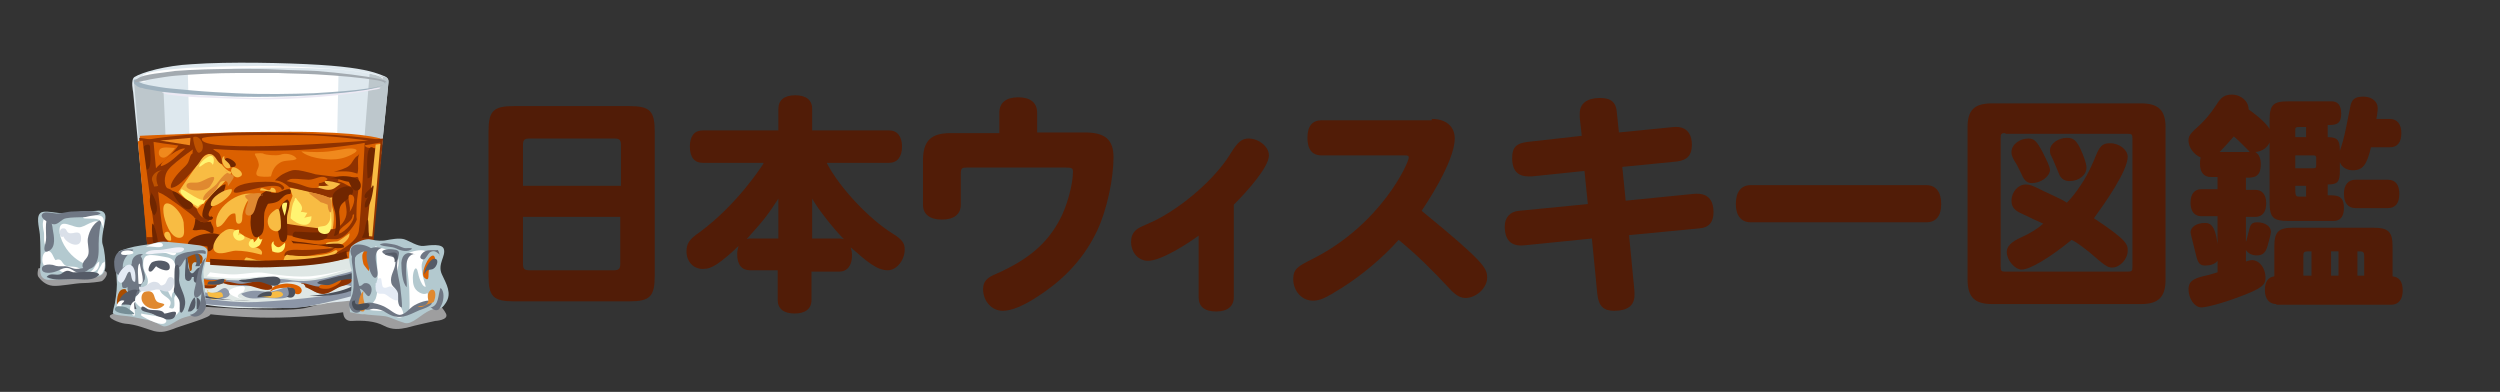 <?xml version="1.0" encoding="utf-8"?>
<!-- Generator: Adobe Illustrator 26.3.1, SVG Export Plug-In . SVG Version: 6.00 Build 0)  -->
<svg version="1.1" id="レイヤー_1" xmlns="http://www.w3.org/2000/svg" xmlns:xlink="http://www.w3.org/1999/xlink" x="0px"
	 y="0px" viewBox="0 0 370 58" style="enable-background:new 0 0 370 58;" xml:space="preserve">
<rect x="0" y="0" width="370" height="58" fill="#333333" stroke="none"/>
<style type="text/css">
	.st0{enable-background:new    ;}
	.st1{fill:#511C07;}
	.st2{fill:#9E9E9F;}
	.st3{fill:#DEE8EE;}
	.st4{fill:#FFFFFF;}
	.st5{fill:#BDC7CC;}
	.st6{fill:#B3C9CF;}
	.st7{fill:#EDE9F4;}
	.st8{fill:#DB6000;}
	.st9{fill:#8F3200;}
	.st10{fill:#F8BC43;}
	.st11{fill:#FFF471;}
	.st12{fill:#702600;}
	.st13{fill:#F0891D;}
	.st14{fill:#BE5200;}
	.st15{fill:#E08930;}
	.st16{fill:#9FB2BF;}
	.st17{fill:#A3AAB0;}
	.st18{fill:#DFE7E5;}
	.st19{fill:#8C96A7;}
	.st20{fill:#4C515C;}
	.st21{fill:#E4EBF5;}
	.st22{fill:#6F7784;}
	.st23{fill:#555B67;}
	.st24{fill:#484E58;}
	.st25{fill:#AA4D00;}
	.st26{fill:#F0F1F8;}
	.st27{fill:#768E96;}
	.st28{fill:#DAE0E9;}
</style>
<g class="st0">
	<path class="st1" d="M72.3,19.5c0-3.1,0.7-3.8,3.8-3.8h17c3.1,0,3.8,0.7,3.8,3.8v21.3c0,3.1-0.7,3.8-3.8,3.8h-17
		c-3.1,0-3.8-0.7-3.8-3.8V19.5z M91.9,27.5v-6c0-0.8-0.2-1-1-1H78.4c-0.8,0-1,0.2-1,1v6H91.9z M91.9,32.1H77.4V39c0,0.8,0.2,1,1,1
		h12.4c0.8,0,1-0.2,1-1V32.1z"/>
	<path class="st1" d="M122.4,24.2c2,3.8,6.4,8.3,9.6,10.3c1.5,0.9,1.9,1.5,1.9,2.4c0,1.6-1.2,3.1-2.5,3.1c-1.6,0-3-1.2-5.5-3.4
		c0.1,0.4,0.2,0.7,0.2,1.2c0,1.5-0.7,2.4-1.9,2.4h-4.1v4.2c0,1.3-0.9,2-2.5,2s-2.5-0.7-2.5-2V40h-4.1c-1.2,0-1.9-0.8-1.9-2.4
		c0-0.4,0.1-0.8,0.2-1.2c-1,1-2.3,2.1-3.2,2.7c-0.8,0.5-1.3,0.7-2.1,0.7c-1.4,0-2.4-1.1-2.4-2.6c0-1.1,0.4-1.8,1.9-2.8
		c5.7-4.2,9.2-9.8,9.3-9.9c0.1-0.1,0.2-0.3,0.2-0.4H104c-1.2,0-1.9-0.8-1.9-2.4c0-1.6,0.7-2.4,1.9-2.4h11.2v-3.2c0-1.3,0.9-2,2.5-2
		s2.5,0.7,2.5,2v3.2h11.4c1.2,0,1.9,0.9,1.9,2.4c0,1.5-0.7,2.4-1.9,2.4H122.4z M115.2,29.4c-1.7,2.6-2.1,3.1-4.7,6
		c0.2-0.1,0.4-0.1,0.6-0.1h4.1V29.4z M124.3,35.3c0.1,0,0.3,0,0.6,0.1c-1.5-1.5-3.8-4.4-4.7-6v5.9H124.3z"/>
	<path class="st1" d="M147.9,19.6v-2.9c0-1.5,1-2.3,2.8-2.3c1.8,0,2.8,0.8,2.8,2.3v2.9h7c3,0,4.3,1,4.3,3.7c0,3.2-1,7.8-2.4,10.8
		c-1.8,3.8-4.5,6.9-8.4,9.5c-2.5,1.7-4.3,2.4-5.6,2.4c-1.6,0-2.9-1.4-2.9-3.2c0-1.1,0.5-1.7,2-2.3c4.7-2.1,7.4-4.4,9.3-7.9
		c1.1-2,2-5.3,2-7.2c0-0.5-0.2-0.6-1-0.6H143c-0.6,0-0.8,0.1-0.8,0.9v4.6c0,1.4-1,2.2-2.8,2.2c-1.8,0-2.8-0.8-2.8-2.2v-6.5
		c0-2.9,1.1-4.1,4.1-4.1H147.9z"/>
	<path class="st1" d="M177.5,34.8c-1.9,1.4-5.7,3.8-7.6,3.8c-1.4,0-2.5-1.2-2.5-2.8c0-1,0.4-1.7,1.4-2.2l2-0.9
		c4.3-2.1,9.2-6.4,11.4-10.1c1-1.6,1.6-2.1,2.6-2.1c1.5,0,3,1.2,3,2.5c0,1.7-3.1,5.2-5.2,7.3V44c0,1.3-0.9,2.1-2.6,2.1
		s-2.6-0.7-2.6-2.1V34.8z"/>
	<path class="st1" d="M211.9,17.6c2.1,0,3.4,1.1,3.4,2.9c0,3.5-4.5,10.1-4.9,10.7c9.3,7.6,9.7,8.5,9.7,9.9c0,1.5-1.6,3-3.2,3
		c-0.7,0-1.3-0.3-2.1-1.1c-3-3.2-4.9-5.1-7.8-7.5c-2.3,2.6-5.4,5.2-8.4,7.1c-2.4,1.5-3.2,1.9-4.3,1.9c-1.6,0-2.9-1.4-2.9-3.2
		c0-1.5,0.7-1.9,2.9-3c10.1-5.1,14.2-14.2,14.2-15c0-0.2-0.1-0.3-0.5-0.3h-12.4c-1.4,0-2.1-0.9-2.1-2.6c0-1.7,0.7-2.6,2.1-2.6H211.9
		z"/>
	<path class="st1" d="M234.1,20.1l-0.3-2.7c0-0.2,0-0.4,0-0.6c0-1.5,1.1-2.3,3-2.3c1.6,0,2.4,0.6,2.5,2.2l0.3,2.9l8.1-0.8
		c2.2-0.2,2.7,1.4,2.7,2.6c0,1.6-0.7,2.3-2.2,2.5l-8.1,0.8l0.5,5l10-1c1-0.1,3-0.1,3,2.7c0,1.5-0.7,2.3-2.1,2.4l-10.4,1l0.8,8.3
		c0,0.2,0,0.4,0,0.6c0,1.5-1,2.3-3,2.3c-1.6,0-2.3-0.7-2.5-2.5l-0.8-8.2l-9.9,1c-1.7,0.2-3-0.4-3-2.8c0-1.3,0.8-2.2,2.1-2.3l10.2-1
		l-0.5-4.9l-7.7,0.8c-1.5,0.1-3-0.2-3-2.7c0-1.6,0.6-2.2,2.3-2.4L234.1,20.1z"/>
	<path class="st1" d="M259.1,32.9c-1.4,0-2.2-1-2.2-2.7c0-1.8,0.8-2.8,2.2-2.8h26c1.4,0,2.2,1,2.2,2.8c0,1.8-0.8,2.7-2.2,2.7H259.1z
		"/>
	<path class="st1" d="M291.2,18.8c0-2.5,1-3.5,3.6-3.5h22.1c2.5,0,3.6,1,3.6,3.5v22.6c0,2.5-1,3.6-3.6,3.6h-22.1
		c-2.5,0-3.6-1-3.6-3.6V18.8z M296.8,19.7c-0.6,0-0.7,0.1-0.7,0.7v19.1c0,0.6,0.1,0.7,0.7,0.7h18.1c0.6,0,0.7-0.1,0.7-0.7V20.5
		c0-0.6-0.1-0.7-0.7-0.7H296.8z M309.6,24.4c0.4-0.8,0.7-1.8,1.1-2.4c0.4-0.6,0.8-0.8,1.6-0.8c1.4,0,2.6,1,2.6,2
		c0,2.1-3.4,6.9-5,9.1c5,3.3,5,3.9,5,4.8c0,1.3-1.2,2.5-2.3,2.5c-0.7,0-1.1-0.3-3.4-2.3c-0.8-0.6-1.6-1.3-2.6-1.8
		c-3.3,2.7-6.2,4.4-7.4,4.4c-1,0-2.2-1.4-2.2-2.6c0-0.8,0.6-1.5,2.2-2.2c1.3-0.6,2.3-1.2,3.2-2c-0.9-0.4-2-0.9-3-1.4
		c-1.2-0.5-1.7-1-1.7-2c0-1.3,1-2.4,2.1-2.4c0.6,0,0.9,0.1,2.7,1c1,0.5,2.5,1.1,3.4,1.7C307.2,28.7,308.8,26.3,309.6,24.4z
		 M300.7,27.1c-0.6,0-1.1-0.3-1.5-1.3c-0.3-0.6-0.5-1-0.7-1.4c-0.7-1.1-0.8-1.4-0.8-1.9c0-1.1,1.2-2,2.5-2c0.8,0,1.2,0.3,2.1,2
		c0.7,1.4,1.1,2.2,1.1,2.7C303.3,26.2,302,27.1,300.7,27.1z M307.8,21.8c0.6,1.3,1,2.4,1,3c0,1.1-1.1,2-2.5,2
		c-0.7,0-1.2-0.3-1.5-0.9c-0.4-0.9-0.8-2-1.2-2.8c-0.2-0.3-0.2-0.6-0.2-0.9c0-0.9,1.2-1.8,2.5-1.8C306.8,20.4,307.2,20.7,307.8,21.8
		z"/>
	<path class="st1" d="M344.5,20.3c1.4,0,1.8,0.4,1.8,2c0.7-1.9,1-3.9,1.5-6.3c0.2-1.3,0.7-1.7,2-1.7c1.2,0,2.1,0.7,2.1,1.7
		c0,0.4-0.1,1.2-0.2,1.6h2c1.1,0,1.7,0.8,1.7,2.1c0,1.4-0.6,2.1-1.7,2.1h-2.8c-0.6,2.6-1.2,3.4-2.7,3.4c-0.8,0-1.6-0.4-1.9-1.2v1.3
		c0,1.7-0.4,2-1.8,2v1.6c1.4,0,2.4,0,2.4,1.9c0,1.2-0.5,1.9-1.5,1.9h-6.7c-2.3,0-2.8-0.5-2.8-2.8v-8.8c-0.4,0.8-1.1,1.3-2.1,1.4
		c0.5,0.3,0.8,0.9,0.8,1.8c0,2-1.1,2-2.2,2v1.8h1.4c1,0,1.6,0.7,1.6,2c0,1.3-0.6,2-1.6,2h-1.4v3.7c0.1-0.2,0.1-0.4,0.5-1.9
		c0.2-0.8,0.5-1,1.2-1c1.1,0,2,0.6,2,1.4c0,0.3-0.2,1-0.5,2.1c-0.3,1-0.7,1.4-1.6,1.4c-0.7,0-1.3-0.3-1.6-0.8v1.7
		c0.3-0.1,0.6-0.2,0.9-0.2c1.1,0,2,1.2,2,2.6c0,1.1-0.6,1.6-3.8,2.8c-2.6,1-5,1.6-5.7,1.6c-1,0-1.9-1.3-1.9-2.7c0-1,0.5-1.5,2.1-1.9
		c0.5-0.1,1.3-0.3,2.2-0.6v-1.7c-0.4,0.5-1.1,0.7-1.8,0.7c-0.8,0-1.1-0.3-1.4-1.6c-0.1-0.5-0.8-3.1-0.8-3.3c0-0.8,0.9-1.4,2.1-1.4
		c0.6,0,1.5,0,1.9,3.1v-4.1h-2.4c-1,0-1.6-0.7-1.6-2c0-1.3,0.6-2,1.6-2h2.4v-1.8h-1c-1,0-1.6-0.7-1.6-1.9c0-0.3,0-0.6,0.1-1
		c-1-0.4-1.8-1.5-1.8-2.5c0-0.6,0.2-0.9,0.9-1.6c1.4-1.2,2.4-2.4,3.3-3.8c0.6-1,1.2-1.4,2.2-1.4c1.4,0,2.5,1,2.5,2.2
		c1.7,1.2,2.8,2.3,3.1,2.9v-1.2c0-2.4,0.5-2.9,2.8-2.9h6.4c0.9,0,1.4,0.6,1.4,1.8c0,1.7-0.9,1.7-2,1.7V20.3z M332.9,22.4
		c-0.3-0.3-0.7-0.7-1.1-1.1c-0.4-0.4-0.8-0.8-1.2-1.1c-0.7,0.8-1.5,1.7-2.1,2.3H332.9z M336.9,45c-1,0-1.7-0.7-1.7-2.1
		c0-1.2,0.5-1.9,1.4-2v-4.4c0-2.2,0.6-2.8,2.8-2.8h11.8c2.3,0,2.9,0.6,2.9,2.8v4.4c1,0.1,1.5,0.8,1.5,2.1c0,1.3-0.6,2.1-1.7,2.1
		H336.9z M341.3,20.3v-1.5h-1c-0.6,0-0.6,0.1-0.6,0.6v0.9H341.3z M339.7,22.9v2h2.7c0.3,0,0.4-0.1,0.4-0.4v-1.1
		c0-0.3-0.1-0.4-0.4-0.4H339.7z M339.7,27.5c0,1.4,0,1.6,0.6,1.6h1v-1.6H339.7z M342.1,40.8v-3.6c-1.1,0-1.2,0-1.2,0.7v2.9H342.1z
		 M346.1,40.8v-3.6H345v3.6H346.1z M348.6,30.8c-1.1,0-1.7-0.8-1.7-2.1s0.6-2.1,1.7-2.1h4.8c1.1,0,1.7,0.7,1.7,2.1
		c0,1.4-0.6,2.1-1.7,2.1H348.6z M348.9,40.8h1v-2.9c0-0.7-0.2-0.7-1-0.7V40.8z"/>
</g>
<g>
	<path class="st2" d="M28.7,45.3c0.4,0,13.1,1,16.4,0.3c3.3-0.7,9.3-2.9,9.3-2.9l-0.4,3c0,0-7.6,1.5-15.5,1.3c-7-0.2-11-1-11-1
		L28.7,45.3z"/>
	<path class="st2" d="M50.8,45.7c0,0-0.3,1.9,1.3,1.8c1.6-0.1,3.4,0,4.7,0.7s2.4,0.5,3.4,0.3c1-0.3,4.2-1,4.2-1s2.1-0.1,1.6-1.1
		s-1.8-2.1-1.8-2.1s-7.8,1.4-9,1.3C53.9,45.5,50.8,45.7,50.8,45.7z"/>
	<path class="st2" d="M30.4,46c0,0,1.2,0.2,0.6,0.7s-4.5,1.6-5.4,2C24.7,49,24,49.3,22.8,49c-1.1-0.3-2.6-1-4.3-1.1
		c-0.9-0.1-2.8-0.9-2.1-1.3c0.7-0.4,3.6-0.9,3.6-0.9L30.4,46z"/>
	<path class="st2" d="M5.7,39.7c0,0-0.3,0.9,0,1.3c0.3,0.4,1,1.2,2.1,1.3s3.4-0.4,4.4-0.4s2.7-0.2,2.9-0.3c0.3-0.2,1-1,0.6-1.4
		c-0.4-0.3-4.6-0.6-5-0.6C10.3,39.5,5.7,39.7,5.7,39.7z"/>
	<path class="st3" d="M22.2,39.6l-2.5-26c0,0-0.4-1.8,0.2-2.2c1.1-0.7,4.6-1.7,8.5-1.9c5.5-0.4,14.1-0.2,18.9,0.1s7.2,0.8,8.6,1.3
		c0.7,0.3,1.6,0.4,1.6,1.1c-0.2,3-3.2,30.1-3.2,30.1s1.1,1.3-2.5,2.4c0,0-4.7,0.5-11.3,1s-12.8-0.6-15.9-1.9S22.2,39.6,22.2,39.6z"
		/>
	<path class="st4" d="M27.8,10.8l0.7,27.5c0,0,12,2.5,21-0.1L50.1,11C50.1,11,30.9,9.9,27.8,10.8z"/>
	<path class="st5" d="M19.8,11.8l2.5,29.5c0,0,0.5,3.3,3,2.7c0.3-0.1-1.1-30.6-1.1-30.6S20.4,12.8,19.8,11.8z"/>
	<path class="st5" d="M57.5,12.2l-3.2,31c0,0-0.3,0.6-2.1,0.8c-0.2,0,2.5-33.1,2.5-33.1l2.3,0.5C57.3,11.5,57.5,11.8,57.5,12.2z"/>
	<path class="st6" d="M7.5,41.4c0,0-1,0.2-1.4-0.6C5.8,40,6,38.9,6,38.9s0-3-0.1-4.2c-0.1-1.1-0.7-2.9,0.3-3.3
		c1-0.3,2.6,0.4,4.5,0.1s2.9-0.2,3.6-0.3c0.7-0.1,1.4,0.1,1.3,1.1c-0.1,1-0.7,3-0.4,3.9s0.4,2.3,0.4,3.1s-0.3,1.4-1,1.6
		c-0.7,0.2-1.8,0.1-2.9,0.3S7.3,41.4,7.5,41.4z"/>
	<g>
		<g>
			<g>
				<path class="st7" d="M55.2,13.1c0.8-0.1,1.1-0.2,1.1-0.1c0,0.1-0.3,0.2-1,0.3c-4,0.8-11.4,1.5-17.7,1.4
					c-3.2-0.1-6.1-0.2-8.3-0.3s-3.5-0.3-3.6-0.3c-0.5-0.1-0.9-0.1-1.2-0.2c-0.3-0.1-0.5-0.2-0.5-0.2c0-0.1,0.2,0,0.5,0
					s0.8,0,1.2,0.1c0,0,1.4,0.1,3.5,0.3c2.1,0.1,5,0.3,8.2,0.4C43.9,14.5,51.2,13.8,55.2,13.1z"/>
			</g>
		</g>
	</g>
	<path class="st8" d="M20.7,20.1c0,0,11.6-0.6,22.2-0.6s13.4,1,13.4,1l-1.7,22.1c0,0-6.8,2.9-15.2,2.8c-8.4-0.1-15.9-1.4-16.9-3
		C21.9,41.4,20.7,20.1,20.7,20.1z"/>
	<path class="st9" d="M56.7,20.5l-1.5,16c0,0-4,0.9-5.9,1.1c0,0,3.5-1.5,3.8-3.4S54,20.8,54,20.8L56.7,20.5z"/>
	<path class="st9" d="M20.6,20.4c0,0,1.1,17.2,1.4,17.2c0.3-0.1,3.5,0.9,5.8,0.7c0,0-3.2-2.3-3.6-3.6s-1.5-14-1.5-14L20.6,20.4z"/>
	<path class="st9" d="M21.1,20.8c-0.3,0.1,5.2-1.3,17.9-1.2c12,0.1,17.2,1.1,17.2,1.1s-6.8,1.7-17.4,1.6
		C28.2,22.3,21.7,20.7,21.1,20.8z"/>
	<path class="st10" d="M42.9,27.8l6.3,1.1c0,0-0.3,0.9,0.1,2.2c0.2,0.8,0.1,2.1-0.1,3c-0.1,0.6-1.2,1-2,0.9
		c-1.9-0.2-4.8-0.7-4.8-0.7s-0.3-2.1,0.3-3.7c0.6-1.6,0.6-1.6,0.6-1.6L42.9,27.8z"/>
	<path class="st10" d="M26.4,28.4l3.4-4.9c0,0,1.1-1.2,1.8-0.6c0.7,0.6,1.6,2.3,2.5,2.5s-4.9,5.5-4.9,5.5L26.4,28.4z"/>
	<path class="st9" d="M22.1,26.4c0,0,0.7-1.4,1.6-2.1s2.2-2,2.5-2.5s1.2-1.8,2.2-1.9s1.3,1.4,1.3,1.4S25.9,23.9,25,25
		c-0.9,1-0.7,2.8-0.1,2.9s4.2,3,4.2,3s0.7,2.3,2.3,1c0,0-0.3,1-1,1s-1.6-0.5-1.7-0.8c-0.2-0.3-4.3-3.3-4.9-3.5
		C23.1,28.5,22,26.6,22.1,26.4z"/>
	<path class="st9" d="M40.7,26.7c0,0,0.6-0.7,1.5-1.1s1.2-0.5,2-0.4s2.5,0.6,2.5,0.6s4.3,0.6,5.3,0.5s1-0.3,1.1,0.4
		c0.1,0.8-0.3,2.9-0.3,3.4s-0.1,2,0,2.3c0.1,0.3-1.5,2.9-3,3c-1.6,0.1-7.4-0.6-7.4-0.6l-0.1-1.7c0,0,6.1,1,7.1,0.8s1.9-1.4,1.9-2.5
		c0-1.1-0.6-2.6-0.3-3.4c0,0-1.7,1.6-2.5,1.2s-5.7-1.5-5.7-1.5S41.8,26.7,40.7,26.7z"/>
	<path class="st11" d="M30.2,30.1c-1.4,0.3-0.4,0.8-1.2,0.3c-0.7-0.3-2.9-1.8-2.1-2.4c0.8,0.3,2.8,2,3.5,1.5L30.2,30.1z"/>
	<path class="st12" d="M27.5,29.5c0.4,0.2,1.7,0.8,0.7,1.4c-0.9,0.6-2.6-1.9-2.7-2.6C26.2,28.3,27,29.2,27.5,29.5z"/>
	<path class="st12" d="M31.5,32.1c-1.5,0.2,0.1-1.9,0.5-2.2c0.7-0.8,1.3-1.6,1.4-2.6c-0.8-0.1-2.6,2.1-3,2.8c-0.2,0.5-0.6,1.5-0.4,2
		C30.3,32.5,31.6,32.9,31.5,32.1L31.5,32.1z"/>
	<path class="st12" d="M34.9,24.4c-0.1,0.6-1.2,0.2-1.6,0.1c-0.5-0.1-0.1-1,0.2-1.1C33.9,23.3,35,24,34.9,24.4z"/>
	<path class="st12" d="M42.5,35c-0.1,1.1-1,1.1-1.2,0c-0.2-0.9-0.3-2.3-0.2-3.1c0.1-0.9,0.6-1.9,1.4-2.4c0.7,0.5,0.1,1.7,0,2.4
		C42.4,32.9,42.6,33.9,42.5,35z"/>
	<path class="st12" d="M38.6,34.8c-1.4,1.3-1.6-1.6-1.5-2.3c0.1-1.2,0.2-2.4,1.1-3.3c0.4-0.5,1.9-1.7,2-0.5c0,0.9-1.1,2-1.1,3.1
		C39,32.5,39.3,34.2,38.6,34.8z"/>
	<path class="st12" d="M33.4,35.9c-0.7,0-1.1,0.1-1.6,0.5c-0.3,0.3-0.5,0.8-1,0.8c0-0.2-0.1-0.4-0.1-0.7c-0.9-0.2-2-0.2-2.9-0.3
		c-0.1-1.5,5.6-2.8,5.8-0.1L33.4,35.9z"/>
	<path class="st10" d="M38.3,37.6c-1.1-0.3-2.3-0.5-3.4-0.5c-0.8,0-2.4,0.8-3.1,0.1c-0.7-0.8,0.4-2.3,1.1-2.8
		c1.1-0.9,1.9-0.5,2.9,0.3c0.8,0.7,2.5,0.6,1.6,1.9c0.6-0.1,1.7,0.4,1.3,1.1L38.3,37.6L38.3,37.6z"/>
	<path class="st10" d="M39.9,33.7c-0.5-0.8-0.3-1.7,0.4-2.3c0.7-0.6,1-0.7,1.1,0.1c0.1,0.4,0.3,2.1,0.1,2.4
		C41.1,34.5,40.3,34.2,39.9,33.7z"/>
	<path class="st10" d="M46.5,27.7c0.7,0,1.4,0.4,2.1,0.4c0.8,0,1.1-0.4,1.8-0.9c-0.7-0.2-1.7-0.5-2.4-0.4c0.1,0.3,0.4,0.6,0.7,0.6
		c-0.9,0.3-2,0-2.9,0L46.5,27.7z"/>
	<path class="st10" d="M33.2,23.3c-0.2,0.4,1,0.8,0.9,1.5c-0.9,0.6-1.7-1.4-0.9-1.7V23.3z"/>
	<path class="st10" d="M35.4,26.2c-0.7,0.3-1.6-0.8-1-1.4C34.8,24.5,36.6,25.8,35.4,26.2z"/>
	<path class="st10" d="M31.2,30.3c-0.1-1.1,2.1-2.4,3.1-2.3C34.6,29,31.2,31.2,31.2,30.3z"/>
	<path class="st9" d="M31.1,22.8c-1-0.1-1.3,0.9-1.8,1.5c-0.8,0.9-2.7,3.5-4,3.5c-0.2-0.8,1.1-2.2,1.6-2.7c0.4-0.4,0.8-0.7,1-1.2
		c0.2-0.4,0.2-1,0.6-1.2c-0.1-1.4,1.5-2.2,2.5-1.4c0.3,0.2,0.4,0.7,0.7,0.9c0.2,0.2,0.6,0.3,0.8,0.6c0.3,0.5,0.3,1,0.4,1.5
		C32.1,24.2,32,22.9,31.1,22.8z"/>
	<path class="st9" d="M39.2,26.9c0.7,0,1.4,0,2,0.2c0.4,0.1,1.4,0.8,0.5,1c-0.1-1.4-4.8,0.1-5.5,0.2c-0.6,0.1-2,0.6-1.5-0.3
		C35.4,27,38.3,26.9,39.2,26.9z"/>
	<path class="st13" d="M38.3,24.3c0.1,0.6-0.7,1.3-0.2,1.7c0.3,0.2,1.7,0.2,2,0.1c0.2-0.8,0.5-1.5,1.3-2c0.7-0.5,2-0.2,2.5-0.6
		c-0.4-0.7-1.7-0.9-2.4-0.6c-0.7,0.2-2.1,0-2.4-0.1c-0.3-0.2-0.8-0.1-1.1-0.1C37.3,22.7,38.1,23.1,38.3,24.3z"/>
	<path class="st10" d="M27.2,33.3c0,0.7,0.3,1.8-0.6,1.9c-1.4,0.1-2.3-2.6-2.4-3.7C23.8,28.3,27.3,31.3,27.2,33.3z"/>
	<path class="st14" d="M29.5,22.6c-0.5,0.2-1-2-0.9-2.3C29.8,19.8,30.6,22.2,29.5,22.6z"/>
	<path class="st14" d="M24.1,25.2c-1.1,0.1-1.1,1.5-0.7,2.3c-0.2,0.1-0.4,0.1-0.6,0.1c-0.1-0.7-0.6-1-0.1-1.7
		c0.4-0.6,1.3-0.9,1.9-0.5L24.1,25.2z"/>
	<path class="st15" d="M31.6,26.2C31,26.1,30,26.9,29.3,27c-0.5,0.1-1.7-0.2-1.7,0.5c0,0.6,1.2,0.7,1.6,0.7c0.6,0,1.3-0.1,1.8-0.5
		C31.1,27.6,32,26.3,31.6,26.2z"/>
	<path class="st15" d="M33.4,25.2c0,0.6,1.1,0.4,1.2,1c0,0.2-0.9,1.4-0.9,1.4c0.1-0.6-0.1-0.9-0.7-0.8c-0.5,0.1-0.5,0.4-0.8,0.9
		c-0.5,0.8-1.3,1.6-2.1,2c-0.3-0.9,1.3-1.8,1.9-2.4c0.5-0.6,1-1.4,1.6-1.7L33.4,25.2z"/>
	<path class="st11" d="M29.5,24.7c-0.1-0.5,0.9-1.3,1.3-1.5c0.9-0.5,1,0.6,0.7,1.2c-0.3-0.5-0.6-0.5-1-0.3
		C30.5,24,29.5,24.8,29.5,24.7z"/>
	<path class="st10" d="M25.3,35.6c-0.8,0.2-1.4-1.2-0.6-1.3C25.3,34.2,25.4,35.6,25.3,35.6z"/>
	<path class="st8" d="M27.4,22c-1,0.8-2.3,2.3-3.6,2.6C23.7,23.8,26.7,21.7,27.4,22L27.4,22z"/>
	<path class="st9" d="M53.3,22.6c-0.6,0.7-0.1,2.2-0.4,3.1c-1-0.3-1.2-0.4-3.5-0.3c0.6-0.1,1.9-0.5,2.3-0.9c0.5-0.4,0.6-1.1,1.3-1.5
		L53.3,22.6z"/>
	<path class="st13" d="M24.4,23.3c0.5-0.2,1.2-0.9,1.5-1.4c-0.7,0-2-0.3-2.3,0.3C23.3,22.8,23.7,23.5,24.4,23.3z"/>
	<path class="st13" d="M44.6,22.4c3.7,0.3,4.6-0.1,6.7-0.4c1.1-0.1,2.3,0.1,0.7,0.9c-1,0.5-1.9,0.7-3,0.7
		C45.5,23.5,44.6,22.4,44.6,22.4z"/>
	<path class="st12" d="M49.6,31.4c0.2,1.1,0.2,2.5-0.2,3.5c1.4,0.1,0.8-2.8,0.8-3.6c0.1-1.1,0.5-1.2,1.3-1.9
		c0.5-0.4,1.2-1.2,0.4-1.7c-0.7-0.4-2.1,0.3-2.5,0.9C48.9,29.4,49.4,30.6,49.6,31.4z"/>
	<path class="st12" d="M43.9,34.3c0.9,0,1.8,0.1,2.7,0.1c0.5,0,2.3-0.2,1.8,0.7c-0.6,1-4.3,0.2-5.1-0.1
		C43.3,34.1,43.9,34.3,43.9,34.3z"/>
	<path class="st10" d="M51.7,34.5c0.3,1.2-2.5,2.8-3.3,1.9c-0.8-0.7,1.3-0.6,1.6-0.7C50.1,35.7,51.7,34.6,51.7,34.5z"/>
	<path class="st8" d="M51.7,31.4c0.4-0.4,1.3-2.4,0.2-2.6C51.1,28.7,52.1,30.9,51.7,31.4z"/>
	<path class="st8" d="M52.4,31.7c0.1,1.1-1.2,2.5-2.2,2.9c-0.2-1.1,2-1.5,2-2.8L52.4,31.7z"/>
	<path class="st8" d="M42.8,26.6c0.2-0.3,2.3,0,2.9,0c1,0,2-0.9,2.8-0.1c-0.3,0.3-0.8,0.6-1.3,0.6c0,0.2-0.1,0.4,0,0.6
		c-0.9,0.3-1.7,0-2.5-0.3s-1.5-0.4-2.3-0.6L42.8,26.6z"/>
	<path class="st10" d="M37.7,29.2c-1-0.4-1.7,1.8-1.8,2.5c-0.1,0.4,0.1,1.3-0.5,1.4c-0.7,0.1-0.4-1.1-0.6-1.5c-1.2-0.2-1.5,2-2.7,2
		c-0.9-2.6,3.4-5.7,5.7-4.8C37.8,28.9,37.8,29.1,37.7,29.2L37.7,29.2z"/>
	<path class="st11" d="M42.1,32c0.1-0.3-1.1-2.2,0.4-2C42.5,30.4,42.3,31.5,42.1,32z"/>
	<path class="st11" d="M49,31.6c0,0.8,0.3,2.1-0.3,2.8c-0.4,0.5-1.9,0.2-1.6-0.8c0.7-0.2,1.1,0,1.5-0.6c0.4-0.5,0.3-1.2,0.3-1.8
		L49,31.6L49,31.6z"/>
	<path class="st11" d="M35.2,34.9c0.3-0.7,1.8,0.4,0.4,0.7c-1.1,0.2-1.7-1.7-0.2-1.6C35.4,34.3,35.3,34.6,35.2,34.9z"/>
	<path class="st11" d="M37.5,35.9c0.3-0.1,0.6-0.6,0.8-0.9c0,0.4,0.3,0.6,0.6,0.3c-0.2,0.2-0.2,0.8-0.6,1.1
		c-0.3,0.2-0.9,0.5-1.3,0.1C36.3,35.9,37.8,34.7,37.5,35.9z"/>
	<path class="st11" d="M40.5,36.1c0.7,0.9,1,0.4,1.7-0.2c0.1,1.3-0.8,1.8-1.9,1.3c-0.1-0.6-0.3-1.2,0.2-1.5V36.1z"/>
	<path class="st12" d="M41.2,28.5c0.4-0.1,2.2-1.2,1.8,0.2c-0.9,0-1.1,0.5-1.7,1c-0.6,0.4-1.3,0.4-2,0.5c0,0,0.2-1.3,0.4-1.5
		C40,28.4,40.7,28.6,41.2,28.5z"/>
	<path class="st12" d="M28.9,32.4c0,0.3-0.1,1.2-0.4,1.6c0.4,0.2,0.8,0,1.3,0c0.6,0,0.6,0.1,1.1,0.3c0.4,0.2,0.7,0.6,0.7-0.3
		c0-0.5-0.3-0.7-0.4-1.2c-0.5,0-0.9,0.2-1.4,0C29.6,32.8,29.2,32.4,28.9,32.4L28.9,32.4z"/>
	<path class="st16" d="M57.3,11.9L57.3,11.9C57.3,11.9,57.3,12,57.3,11.9c0,0.1-0.1,0.2-0.1,0.3c-0.1,0.1-0.3,0.3-0.6,0.4
		c-0.5,0.2-1.3,0.4-2.2,0.5c-1.9,0.3-4.7,0.5-8,0.7c-3.3,0.1-7.2,0.2-11.4,0c-2.1-0.1-4.2-0.2-6.4-0.4c-1.1-0.1-2.2-0.2-3.3-0.3
		c-1.1-0.1-2.2-0.3-3.3-0.5c-0.3-0.1-0.5-0.1-0.8-0.2c-0.3-0.1-0.5-0.2-0.7-0.3L20.4,12v-0.1l0,0l0,0l0,0l0,0l0,0l0,0l0,0l0,0l0,0
		l0,0l0,0l0.1-0.1c0.1-0.1,0.2-0.1,0.3-0.1c-0.3,0-0.6,0-1,0.1l0,0c0,0,0,0,0,0.1V12c0,0,0,0,0,0.1c0,0.2,0.1,0.4,0.2,0.4
		c0.1,0.1,0.2,0.1,0.2,0.2c0.2,0.1,0.3,0.2,0.4,0.2C20.7,13,20.9,13,21,13c0.3,0.1,0.6,0.2,0.8,0.2c1.1,0.2,2.2,0.4,3.3,0.5
		c1.1,0.1,2.2,0.2,3.3,0.3c2.2,0.1,4.4,0.2,6.4,0.3c4.2,0.1,8.1,0,11.4-0.2c3.3-0.2,6.1-0.5,8-0.8c1-0.2,1.7-0.4,2.2-0.6
		c0.3-0.1,0.5-0.2,0.6-0.4C57.3,12.1,57.3,12,57.3,11.9C57.3,12,57.3,11.9,57.3,11.9L57.3,11.9L57.3,11.9L57.3,11.9z"/>
	<path class="st4" d="M56.6,11.8L56.6,11.8C56.6,11.8,56.6,11.7,56.6,11.8c0-0.1-0.1-0.2-0.1-0.3c-0.1-0.1-0.3-0.2-0.6-0.3
		c-0.5-0.2-1.2-0.3-2.1-0.5c-1.8-0.3-4.5-0.5-7.7-0.6s-6.9-0.1-10.9,0c-2,0.1-4.1,0.2-6.1,0.3c-1,0.1-2.1,0.2-3.1,0.3
		c-1.1,0.1-2.1,0.3-3.1,0.5c-0.3,0.1-0.5,0.1-0.8,0.2c-0.2,0.1-0.5,0.2-0.7,0.3l-0.1,0.1v0.1l0,0l0,0l0,0l0,0l0,0l0,0l0,0l0,0l0,0
		l0,0l0,0l0.1,0.1c0.1,0,0.2,0.1,0.3,0.1c-0.3,0-0.6,0-0.9-0.1l0,0c0,0,0,0,0-0.1v-0.1c0,0,0,0,0-0.1c0-0.2,0.1-0.3,0.2-0.4
		c0.1-0.1,0.2-0.1,0.2-0.2c0.1-0.1,0.3-0.1,0.4-0.2c0.1-0.1,0.3-0.1,0.4-0.1c0.3-0.1,0.5-0.1,0.8-0.2c1.1-0.2,2.1-0.3,3.2-0.4
		c1.1-0.1,2.1-0.2,3.2-0.2c2.1-0.1,4.2-0.2,6.2-0.2c4-0.1,7.7,0,10.9,0.2c3.2,0.2,5.9,0.4,7.7,0.7c0.9,0.2,1.6,0.3,2.1,0.5
		c0.2,0.1,0.4,0.2,0.6,0.3C56.5,11.6,56.6,11.7,56.6,11.8C56.6,11.7,56.6,11.8,56.6,11.8L56.6,11.8L56.6,11.8L56.6,11.8z"/>
	<g>
		<path class="st17" d="M56.2,11.7c0.5,0.1,0.6,0.2,0.9,0.3c0.1,0,0.1-0.1,0.1,0C57,12.1,57,12.3,57,12.3c-0.1,0,0-0.2-1.1-0.4
			c-2.3-0.4-5.6-0.7-9.2-0.9c-1.8-0.1-3.7-0.1-5.6-0.2c-1.9,0-3.8,0-5.6,0c-3.7,0-7,0.2-9.5,0.4c-1.2,0.1-2.2,0.3-2.9,0.4
			c-0.7,0.1-1.1,0.2-1.1,0.2c-0.5,0.1-1,0.2-1.4,0.3c-0.3,0.1-0.6,0.1-0.6,0c-0.1-0.1,0.1-0.3,0.4-0.5s0.8-0.4,1.4-0.5
			c0,0,0.4-0.1,1.1-0.2c0.7-0.1,1.7-0.2,3-0.4c2.5-0.2,5.9-0.3,9.6-0.3c1.8,0,3.8,0,5.7,0.1s3.8,0.1,5.6,0.2
			C50.5,10.8,53.8,11.2,56.2,11.7z"/>
	</g>
	<path class="st8" d="M29.9,20.5c0.1-0.3,3.4-0.6,14.9-0.5c3.9,0,9.7,0.8,9.7,0.8S29.1,22.9,29.9,20.5z"/>
	<path class="st8" d="M54,21.5l2.3-0.4l-0.1,0.7C56.2,21.8,54.1,22.2,54,21.5z"/>
	<path class="st11" d="M43.7,29.5c-0.5,0.6-0.6,1.9-0.7,2.8c1,1,3.1,1.7,3.1-0.3c-0.3,0.1-0.9,0.1-1.1,0.3c0.2-0.2,0.3-0.6,0.5-0.8
		c-0.3,0-0.7-0.2-1-0.1c0.6-0.9-0.3-1.4-0.7-2.1h-0.1l0,0c-0.3,0.6,0.1,0.2,0.2,0.3L43.7,29.5z"/>
	<path class="st8" d="M49.9,26.9c1.1-0.2,2.6,1.9,2.4-0.3l0,0c-0.7-0.2-1.4-0.2-2.2-0.2c0,0.2-0.1,0.7-0.1,0.6L49.9,26.9z"/>
	<path class="st15" d="M38.9,28.8c-1.2,0.2-0.8,3.2-2.1,3.1c-0.8-0.1-0.4-1-0.3-1.4c0.1-0.4,0.2-0.4,0.2-0.8c0-0.3-0.5-0.3-0.4-0.8
		c0.5-0.2,1.8-0.4,2.3-0.3c0,0.2,0.1,0.3,0.1,0.3h0.2V28.8z"/>
	<path class="st15" d="M49,31.4h-0.2c-0.2-0.3-0.3-0.7-0.3-1.1c-0.2-0.1-0.3-0.1-0.5-0.2s-0.4-0.1-0.6-0.2c-0.1-0.2-1.7-1.2-1.7-1.4
		c-0.1-0.2,2.9,0.5,3.2,0.9C49.2,29.9,49.1,30.9,49,31.4z"/>
	<path class="st12" d="M22.2,21.6c0,0.7,0.4,3.7-0.6,3.5c-0.4-1-1.3-3.7,0.4-3.7L22.2,21.6z"/>
	<path class="st12" d="M54.4,26.4c1-0.1,1-2.3,1.1-3.1c0.1-0.4,0.3-0.9,0-1.2C53.9,20.4,54.4,26,54.4,26.4z"/>
	<path class="st10" d="M40.8,28.5c-0.7-0.1-1.5-0.3-2.3-0.3c0-1,1.5,0.6,1.6-0.4C40.6,27.7,40.9,28.1,40.8,28.5L40.8,28.5z"/>
	<polygon class="st13" points="23.7,20.8 28.2,20.4 28.1,21.5 	"/>
	<path class="st12" d="M48.9,26.4c1-0.1,1.8,0.4,2.7,0.5c0.3,0.4,0.5,1.4,1.2,1.3c0.8-0.1,0.7-1.1,0.3-1.5c-0.6-0.7-2.9-0.8-3.7-0.4
		L48.9,26.4z"/>
	<path class="st12" d="M43.1,35.6c0.5,0.2,1.4,0.2,2,0.3s1.4,0.2,2,0.3c0.7,0.1,4-0.6,3.8,0.4c-1.1,0.4-2.6-0.2-3.7-0.3
		c-1.3-0.1-2.5-0.3-3.8-0.3L43.1,35.6z"/>
	<path class="st9" d="M49.6,36.7c-1,0.8-1.3,0.7-2.6,0.9c-1.1,0.3-3.7,0.5-4.9,0.3C42,36.7,44,37,44.7,37
		C45.9,37,47.7,36.9,49.6,36.7z"/>
	<g>
		<path class="st10" d="M49.5,37.1c0.2-0.1,0.3-0.1,0.4,0c0.1,0.1,0,0.3-0.2,0.4c-0.4,0.4-1.1,0.7-1.9,1c-0.8,0.3-1.6,0.5-2.4,0.6
			c-0.8,0.1-1.6,0.2-2.1,0.2c-0.6,0-0.9,0-1,0S42.1,39.2,42,39s-0.1-0.4,0-0.6c0.1-0.2,0.1-0.4,0.2-0.5c0.1-0.1,0.2-0.2,0.3-0.2
			c0,0,0.3,0.1,0.8,0.1c0.5,0.1,1.2,0.1,2,0.1s1.6-0.1,2.4-0.2C48.4,37.6,49.1,37.4,49.5,37.1z"/>
	</g>
	<g>
		<path class="st10" d="M40.4,38.7c0.3,0,0.2,0.2,0,0.2C39.8,39,38.8,39,37.9,39c-0.9-0.1-1.6-0.2-1.6-0.2c-0.1,0-0.2-0.2-0.1-0.4
			c0.1-0.2,0.2-0.3,0.3-0.3c0,0,0.7,0.2,1.5,0.4C38.8,38.6,39.8,38.7,40.4,38.7z"/>
	</g>
	<polygon class="st8" points="21.1,20.8 23,35.1 21.7,35.1 20.4,20.9 	"/>
	<polygon class="st10" points="56.3,21.3 55.1,35 54.2,34.9 55.6,21.4 	"/>
	<path class="st18" d="M22,37.9c0.3,0,8.9,1,15.3,1.4c9.1,0.5,17-1.6,17.3-1.8L54,42.6c0,0-2.9,2.8-12.5,3
		C32,45.9,24.3,43.8,23.1,43C22,42.2,22,37.9,22,37.9z"/>
	<path class="st19" d="M30.4,41.2c1.7,0.1,3.3,0.3,5,0.3c0.9,0,1.7-0.2,2.6-0.3c1.8,0,3.6,0,5.3,0.3c2.2,0.3,4.5-0.2,6.7-0.8
		c1.7-0.4,3.3-0.9,5-1.5c-0.1,1.1-0.3,2.1-1,3c-0.9,1.3-1.5,0.1-2.7,0c-1.2,0-2.3,1.1-3.5,1.2c-1.2,0.1-1.5-0.6-2.5-1.2
		c-1.9-1.2-4.4,0.1-6.4,0.1c-1.1,0-2.3,0.1-3.5,0c-1.5-0.2-2.3-0.6-3.6-0.1c-1.6,0.6-3.8,0.6-5.4,0.3c-0.8-0.2-2-0.4-2.5-1
		c-0.8-0.8-0.1-1.7,0.9-1.6c0.9,0.1,1.7,0.7,2.5,1C28.3,41.3,29.3,41.1,30.4,41.2z"/>
	<path class="st19" d="M35.4,43.6c1.1-0.5,2.1-0.7,3.3-0.5c1.3,0.2,1.8,0,3-0.4c0.8-0.3,2.5-0.3,1.4,0.9c-0.9,0.9-2.6,0.5-3.7,0.5
		c-1.3,0-2.7,0.4-3.7-0.6L35.4,43.6z"/>
	<path class="st19" d="M29.5,43c0.7,0.3,1.6,0.5,2.4,0.3c0.7-0.2,1.3-1.2,1.9-0.3c1.1,1.5-2.7,1.4-3.5,1.1c-0.8-0.4-1.2-1-1-1.9
		L29.5,43z"/>
	<path class="st19" d="M23.5,42.6c0.3,0,7.7,2.4,14.5,2.1c14.8-0.8,16.3-2.6,16.3-2.6v1.1c0,0-8.1,2.4-11.3,2.4
		c-3.3,0-16.9-0.3-19.3-2C21.1,42,23.5,42.6,23.5,42.6z"/>
	<path class="st9" d="M44.6,41.9c1,0,1.9,0.6,2.8,0.5c1.2-0.1,2.1-1.3,3.4-1.3c1.8-0.1,1.6,0.8,0,1.2c-1,0.2-1.8,1.1-2.8,1.2
		c-1.1,0.1-1.9-0.7-2.8-1c0-0.3-0.2-0.3-0.3-0.5h-0.3V41.9z"/>
	<path class="st9" d="M32.8,41.7c1.1-0.2,2,0.4,3.1,0.3c1.2-0.1,2-0.6,3.3-0.3c1.2,0.3,1.7,1.3,0.1,1.2c-1-0.1-1.9-0.6-2.9-0.7
		C35.3,42.1,33.9,42.5,32.8,41.7L32.8,41.7z"/>
	<path class="st9" d="M29.2,41.8c0.3-0.5,0.6-0.4,0.8-0.2c0.2,0.2,0.4,0.5,0.5,0.5c0.5,0.2,0.9-0.1,1.5-0.2
		C32.7,43.2,28.5,42.7,29.2,41.8z"/>
	<path class="st10" d="M30.6,43c0.9,0.9,2.4-0.5,2.4,0.9c-0.5,0.1-1.1,0.6-1.7,0.4c-0.4-0.2-0.9-1.1-0.4-1.4L30.6,43z"/>
	<path class="st10" d="M41.3,44c-0.8,0.2-1.8,0-2.7-0.1c0.1-0.3,2-0.8,2.4-0.8C41.9,43.1,42.3,43.8,41.3,44z"/>
	<path class="st4" d="M31.1,40.3c0,0,2.5,0.4,4,0.3c1.5-0.1,2.9-0.4,4.1-0.2s4.9,0.8,7.5,0.4c2.5-0.3,4.9-1,4.9-1s-3.2,1.1-5.2,1.4
		c-2,0.3-5.7-0.3-6.9-0.3s-3.7,0.4-5.3,0.3s-3.6-0.3-3.6-0.3L31.1,40.3z"/>
	<path class="st8" d="M39.9,43.2c0.7-0.4,1.3-0.6,2.1-0.6c0.3,0,0.8-0.1,1.1,0c0.3,0.2,0.2,0.6,0.5,0.8c0.8,0.5,1.5-0.4,0.7-1
		C43.7,42,42.6,41.9,42,42s-1.5,0.2-1.8,0.8L39.9,43.2z"/>
	<path class="st8" d="M28,41.7c0.9-0.8,1.6-0.5,2.6-0.3s1.9-0.1,2.9,0c-0.5,1-2.5,0.9-3.4,0.8c-0.5-0.9-1.8-0.3-2.6-0.3L28,41.7z"/>
	<path class="st8" d="M48.7,42.7c-0.4,0.1-2,0.1-1.3-0.5c0.2-0.2,0.8,0,1.1-0.1s0.6-0.4,0.8-0.7c0.4-0.3,1.3-0.9,1.2,0
		C50.5,42,49.1,42.6,48.7,42.7z"/>
	<path class="st20" d="M47.3,41.6c1.3-0.3,2.5-0.7,3.8-0.9c1.3-0.3,2.4-0.9,3.6-1.1c0.1,0.8-0.8,2.1-1.4,2.5
		c0.2-1.1-2.6-0.8-3.2-0.5c-0.6,0.3-1.1,0.6-1.7,0.6c-0.4,0-1.7-0.2-1.4-0.4L47.3,41.6z"/>
	<path class="st20" d="M35.7,41.4c0.9,0,1.7-0.2,2.6-0.3c0.7,0,2.1-0.3,2.7-0.1c0.9,0.3,0.5,1.3-0.4,1.3s-1.5-0.6-2.5-0.6
		c-0.9,0-1.9,0.3-2.8-0.2L35.7,41.4z"/>
	<path class="st20" d="M30.8,42.1c0.6,0,2.6,0.3,2.4-0.8c-0.6-0.1-1,0.2-1.5,0.3c-0.6,0.1-1-0.2-1,0.7c-0.1,0-0.2,0-0.2,0.1
		L30.8,42.1z"/>
	<path class="st20" d="M38.1,44c0-0.7,2.8-1.4,2-0.2L38.1,44z"/>
	<path class="st20" d="M42.4,43.9c0.6,0.3,1.2,0.2,1.3-0.6c0-0.9-0.6-0.6-1.2-0.8C42.5,42.5,43.1,43.8,42.4,43.9z"/>
	<path class="st20" d="M45.8,43.8c-0.3,0,5.2-0.3,7-1.9l-0.1,0.8C52.8,42.7,50.6,44,45.8,43.8z"/>
	<path class="st20" d="M28.8,43.4c0.3,0.1,5.1,1.4,8.3,1c0,0-4.2,0.3-8.8-0.7S28.8,43.4,28.8,43.4z"/>
	<path class="st4" d="M36,43.2c0,0-1.6,0.6-0.3,1s-3.6-0.7-1.1-1.6C37.1,41.8,36,43.2,36,43.2z"/>
	<path class="st12" d="M22.7,36L22.7,36c0.2,0,0.4,0,0.7,0c0-0.2-0.1-0.5-0.1-0.7c-0.1-0.7-0.5-2.2-0.7-2.2s-0.1,1.5,0,2.4L22.7,36z
		"/>
	<path class="st12" d="M54.6,35.2c0-0.2,0-0.4,0-0.6c-0.1-0.4,0-2.1-0.2-2.1S54,34,53.9,34.4c-0.1,0.2-0.2,0.5-0.3,0.7v0.1
		C53.9,35.2,54.3,35.2,54.6,35.2z"/>
	<path class="st12" d="M51.3,37.1c-0.3,0.1-0.6,0.2-0.9,0.3c-1.1,0.3-2.5,0.6-4.1,0.8s-3.3,0.3-5.1,0.3c-1.8,0.1-3.7,0.1-5.5,0
		c-1.5,0-3.1-0.1-4.6-0.2c0,0.3,0,0.6,0,0.9c1.5,0.1,3.1,0.2,4.7,0.3c1.9,0.1,3.7,0.1,5.5,0c3.6-0.1,6.9-0.4,9.4-1.1
		c0.3-0.1,0.5-0.2,0.8-0.3C51.3,37.9,51.3,37.5,51.3,37.1z"/>
	<path class="st6" d="M51.8,46.2c0,0-0.1-0.8,0-1.2s0.4-4.4,0.2-5.1c-0.3-0.7-0.6-2.9,0.1-3.5c0.7-0.6,1.7-1,2.5-1
		c0.8,0.1,1.1,0.3,2.3,0.2c1.1-0.2,2.1-0.4,2.9-0.2c0.9,0.3,2,1.1,2.9,1s2.8-0.4,3,0.5c0.3,1-1,2.2-0.3,3.7s1.5,2.8,0.6,4.2
		s-0.9,0.5-2.3,1.1c-1.4,0.6-2.7,2.2-3.8,1.9s-2.2-0.9-2.9-1s-2.7-0.2-3.1-0.3C53.5,46.6,51.8,46.2,51.8,46.2z"/>
	<path class="st4" d="M55.7,36.4c0,1.7,0.2,3.4,0.2,5.2c0,0.9,0,1.7-0.3,2.6c-0.2,0.5-0.9,1-0.8,1.7c1.3,0.2,2.3-0.1,3.3,0.7
		c1.1,0.8,2.1,0.4,1.3-1c-0.8-1.5-0.9-2.4-0.9-4.1c0-1,0.8-2.5,0.4-3.3c-0.5-1.1-2.4-1.6-3.5-1.6L55.7,36.4z"/>
	<path class="st4" d="M60.6,37.4c-0.6,0.4-0.5,1.2-0.4,1.8c0.2,1.6,0.4,3,0.4,4.6c0,0.8,0.1,1.7-0.1,2.5c0.6,0,1.3-0.6,1.9-0.8
		c1-0.2,1.2-0.3,1-1.4c-0.2-1.5-1-3.1-1-4.7l0,0c0-0.8,0.6-1.4,0.7-2.1C62.8,36.8,61.2,37.1,60.6,37.4z"/>
	<path class="st21" d="M55.5,42.5c0.3-0.4,0.1-1.5,0.9-1.3c0.1,0.3,0.1,1.1,0.3,1.3c0.4,0.3,0.8-0.2,1.2-0.1
		c0.5,0.1,1.6,1.2,1.3,1.7c-0.6,1-1.7-0.4-2.3-0.6c-0.4-0.1-0.8,0.1-1.1-0.2s-0.2-1-0.2-1.4c0.3,0,0.4-0.2,0.6-0.3L55.5,42.5z"/>
	<path class="st22" d="M52.8,37c-0.6,1.7-0.1,3.4,0.3,5.1c0.2,1,1.1,3,0.3,3.9c-0.4,0.4-1,0.4-1.4-0.1c-0.4-0.6-0.4-0.9-0.2-1.4
		c0.7-1.5,0.5-2.3,0.5-4c0-1.4-0.9-3.1,0.8-3.4L52.8,37z"/>
	<path class="st22" d="M57.1,45.5c0.6,0.3,1.3,1,2,1.1c0.9,0,1.5-1,2.2-1.4c0.3-0.2,2.4-1.2,2.6-0.4c0.1,0.5-1.5,1-1.8,1.1
		c-1.8,0.8-3,1.6-4.9,0.4c-0.6-0.4-1.2-0.6-1.9-0.6c-0.4,0-1.2,0.4-1.4-0.1C53.5,44,56.7,45.2,57.1,45.5z"/>
	<path class="st8" d="M62.8,41.1c0.9,0.8,0.5-0.7,0.7-1.2c0.2-0.6,1.1-0.5,0.9-1.6c-0.1-0.6-0.4-0.6-0.8-0.2
		C63.2,38.5,62.2,40.5,62.8,41.1z"/>
	<path class="st8" d="M54.6,40.1c0,0.1-0.7-0.8-0.8-1c-0.1-0.4-0.3-1.2-0.1-1.6c0.3-0.7,0.8-0.7,1-0.1C54.9,38,54.6,39.4,54.6,40.1z
		"/>
	<path class="st15" d="M63.5,43.4c0,1.4-0.2,2-1.7,1.9c0.6,0.4,1-0.1,1.6-0.3c0.8-0.3,0.8-0.1,1-1c0.3-2-1.7-1.1-0.9,0.7
		C63.5,44.7,63.5,43.4,63.5,43.4z"/>
	<path class="st15" d="M53.8,42.9c-0.1,0.8-0.1,1.1,0.1,1.8c0.1,0.3,0.3,1.4-0.2,1.4c-1.2,0.1-0.5-2.6,0-2.9L53.8,42.9z"/>
	<path class="st22" d="M56.5,36.7c-2,0.6,0.1,3.9-0.9,4.4c-0.7,0.3-1.6-3.1-1.3-3.7C54.6,36.5,55.7,36.5,56.5,36.7L56.5,36.7z"/>
	<path class="st22" d="M58.8,38.8c-0.2,1.3,0.4,2.8,0.5,4.2c0.1,0.8,0.2,1.7,0.2,2.5c-0.8-0.1-0.5-1.5-0.6-2.1
		c-0.2-0.8-0.9-0.9-1-1.6c-0.2-1,0.5-1.8,0.6-2.7c0.2-1.5-0.8-0.9-1.6-1.5c-1-0.6,0.6-0.8,1.2-0.7C59.6,37,58.9,37.7,58.8,38.8z"/>
	<path class="st22" d="M61.2,37.6c-1.7,0.4-0.9,3.7-1,4.9c-0.7-0.6-0.8-2.7-0.8-3.6c0.1-1.3,0.9-1.8,2.1-1.2L61.2,37.6z"/>
	<path class="st22" d="M65.1,37.7c-0.5-0.4-0.8-0.7-1.4-0.4c-0.4,0.2-0.7,1.2-1.1,1.1c-0.9-0.2,0-1.1,0.3-1.2
		c0.6-0.3,1.3-0.1,1.9-0.2c0.2,0.3,0.3,0.8,0.3,0.9V37.7z"/>
	<path class="st22" d="M63.7,45.5c0.2,0,0.5,0.5,1,0.4c0.4-0.1,0.5-0.5,0.7-0.9c0.3-0.7,0.4-1.9-0.2-2.4
		C64.8,43.6,65,45.3,63.7,45.5z"/>
	<path class="st6" d="M61.9,40.5c-0.3-1.6-0.8-0.4-0.8,0.6c0,0.9,0.1,1.7,1,2.2c1.1,0.6,1.7-0.2,1.7-1.3c-0.1-0.1-0.2-0.1-0.3-0.2
		C62.8,43.6,62,41.1,61.9,40.5z"/>
	<path class="st22" d="M58.7,36.8c0.6,0.3,1.7,0.6,2.3,0c-0.3-0.2-0.8,0-1.2-0.1s-0.9-0.4-1.4-0.5c-0.7-0.1-1.6-0.4-2.2,0
		C57,36.6,57.9,36.4,58.7,36.8z"/>
	<path class="st22" d="M55.3,37.3c0,0.2-1.1-0.1-1.2-0.1c-0.6,0-0.7,0.2-1.2,0.5c-0.3,0.2-0.3,0.6-0.7,0.4C52,38,51.8,37.2,51.9,37
		C52.1,35.4,55.4,36.5,55.3,37.3z"/>
	<path class="st23" d="M62.8,40.6c0.1-0.1,0.3-0.6,0.5-0.6c0.2-0.1,0.7-0.1,0.8-0.2c0.6-0.3,1-1.6,0.1-1.5
		C63.6,38.4,62.7,40,62.8,40.6z"/>
	<path class="st23" d="M57.1,37.5c0.5,0,1.3-0.3,1.6,0c0.3,0.4,0.2,1.2-0.3,1.3c0.1-1-0.5-1.2-1.4-1.1L57.1,37.5z"/>
	<path class="st24" d="M52.6,44.2c-0.3,1.2,0.5,0.8,1.2,0.7s1.3,0.1,0.6,0.7c-0.4,0.3-1.4,0.5-1.9,0.2c-0.4-0.3-0.7-1.4,0-1.3
		L52.6,44.2z"/>
	<path class="st22" d="M52.4,41.5c0.2,0.2,0.4,0.7,0.7,0.8c0.5,0.1,0.5-0.3,0.9-0.4c0.8-0.1,1.2,0.7,0.9,1.5c-0.4,1-0.7,0-1.3-0.5
		c-0.4-0.3-0.5-0.1-0.8-0.5c-0.1-0.2-0.1-0.7-0.2-0.9L52.4,41.5z"/>
	<path class="st6" d="M17,44.9c0,0,0.3-1.7,0.3-2.8s-0.3-3.3-0.1-3.8c0.2-0.5,0.4-1.1,0.4-1.1s0.9-0.4,2.3-0.7
		c1.5-0.3,2.2-0.3,2.9-0.5s1-0.3,2-0.2s3.2,0.3,3.8,0.4c0.6,0.1,2.1,0.1,2.1,1c0,1-0.6,2.4-0.6,3.1c0,0.7,0.4,3.6,0.3,4.2
		c-0.1,0.6-0.2,1.5-0.6,1.7c-0.4,0.3-2.4,0.6-3.3,1.1s-1.7,1.1-2.3,1c-0.6-0.2-1.3-0.7-1.7-0.8c-0.4-0.1-1.9-0.4-2.9-0.6
		c-1-0.2-2.9-0.2-2.9-0.6C16.7,46,17,44.9,17,44.9z"/>
	<path class="st4" d="M21.3,39.9c0.3,0.9,0.9,1.5,0.4,2.4C21.4,43,20,43.5,20,44.4c0,0.8,1.4,1.4,2,1.8c1.2,0.7,3.6,1.5,4.5-0.1
		c0.5-0.9-0.1-2-0.4-2.8c-0.3-1-0.3-1.8-0.2-2.8c0.1-1.1,0.2-2.1-1.1-2.4c-0.6-0.1-2.3-0.5-2.9-0.3C21.1,37.9,21.1,39.1,21.3,39.9z"
		/>
	<path class="st15" d="M23.2,44.6c0.4,0.4,1.7,0.2,0.8,0.8c-1,0.7-2.6,0.2-3-0.9c-0.2-0.7,0.1-1.5,1-1.4
		C23,43.2,22.7,44.1,23.2,44.6z"/>
	<path class="st25" d="M28,40.1c0.8,0.1,0-1,0.8-1.3c0.4-0.1,1.1,0.9,1.2-0.5c0-0.8-1.2-1-1.8-0.8c-0.6,0.2-0.5,0.2-0.5,0.7
		C27.7,38.3,28.2,40.1,28,40.1z"/>
	<path class="st25" d="M18.9,43.3c-1.2,0.4,0,1.9-1.6,1.7c0-0.8,0.1-2.4,1.3-2.2C18.6,43,18.8,43.1,18.9,43.3L18.9,43.3z"/>
	<path class="st23" d="M27.2,37.7c0.5,0.5,0.2,1.6,0.2,2.3c0,0.3-0.1,1.2,0.1,1.4c0.4,0.4,0.8,0.1,0.9-0.4c0.1,0,0.2,0,0.3,0
		c-0.1,0.5,0,1,0.6,0.8c0-0.7,0.4-1.6,0.3-2.2c-0.7-0.1-1.1,1.9-1.7,0.1c-0.1-0.3,0-2.7-0.7-1.8C27.2,37.9,27.2,37.7,27.2,37.7z"/>
	<path class="st23" d="M29.5,39.4c0.2,0,0.3-2.2-0.7-1.9c0.2,0.7,0.5,1.1,0.1,1.9C29.2,39.4,29.3,39.4,29.5,39.4z"/>
	<path class="st23" d="M28.1,46.1c0.3,0,0.5-0.3,0.7-0.5l0,0c0.2-0.5,0.2-1.2,0-1.6c-0.5,0.4-0.8,1.5-1,2.1
		C27.9,46.1,28,46.1,28.1,46.1z"/>
	<path class="st23" d="M29.1,45.8c0.4,0,0.5-0.2,0.6-0.4c0.1-0.3,0-0.7-0.1-0.9c-0.1-0.3-0.3-0.4-0.5-0.5
		C29.1,44.1,29.1,45.8,29.1,45.8z"/>
	<path class="st23" d="M24.3,46.4c0.4,0.1,2.3-0.9,1.6,0.4c-0.3,0.7-1.4,0.5-2,0.3c-0.7-0.3-1.1-0.6-1.8-0.8
		c-0.3-0.1-1.2-0.2-1.2-0.6c0-0.8,0.9,0.1,1.1,0.1C22.6,46,24,45.7,24.3,46.4z"/>
	<path class="st4" d="M20.9,46.4c0.6,0.2,4,0.4,3.7,1.2c-0.4,1-3.1-0.5-3.7-0.9C20.9,46.6,20.9,46.6,20.9,46.4L20.9,46.4z"/>
	<path class="st6" d="M25.8,44c0-0.1,0.8-1,0.1-0.9c-0.4,0-0.5,0.7-0.5,1c-0.4-0.5-0.5-1.5-1.3-1.4c-0.6,0-0.5,0.2-0.3,0.5
		c0.4,0.8,2.1,1,1.2,2.3C26.2,46.2,25.7,44.5,25.8,44z"/>
	<path class="st22" d="M21.2,37.6c-1.2,0.5,0.6,2.7,0.2,3.7c-0.1,0.3-0.2,0.7-0.7,0.5s-0.2-0.8-0.3-1.1c-0.2-0.7-0.9-0.9-0.9-1.7
		C19.5,38,20.3,37.5,21.2,37.6L21.2,37.6z"/>
	<path class="st22" d="M18.1,39.8c0.5-0.9,0.7,0.1,1.1,0.4c0.1-1.8,2.1-3.6,1.9-0.9c-0.1,0.8,0.4,1.4,0.3,2
		c-0.1,0.4-0.5,0.7-0.6,1.1c-0.1,0.3-0.1,0.8-0.3,1.1c-0.9,1.1-1.8-0.1-1.6-1.1c0,0.2-0.5,0.3-0.7,0.2S18.1,42,18,41.8
		C18,41.5,17.9,40.2,18.1,39.8z"/>
	<path class="st22" d="M18.2,40c0.1,1-1,1-1.2-0.1c-0.1-0.5-0.1-0.9-0.1-1.2c0.1-1.2,0.8-1.9,2.4-1.8C20.8,36.9,17.8,37.4,18.2,40z"
		/>
	<path class="st21" d="M19.3,39.2c0.8,0.3,0.8,1.9,0.7,2.5c-0.8,0.1-0.4-1.9-1-1.4c-0.3,0.2-0.7,2.3-1.5,1.3
		C17,40.9,18.5,38.9,19.3,39.2z"/>
	<path class="st23" d="M20.7,42.7c-0.8,0.5-0.9,2.3-0.5,3c-0.7,0.2-0.3-0.3-0.8-0.5c-0.4-0.2-1.2-0.1-1.7-0.1
		c-0.5-1.5,2.4-2.8,2.8-2L20.7,42.7z"/>
	<path class="st4" d="M20.7,39c0,0.7,1.1,3.4-0.2,3C20.5,41.4,20.2,39.1,20.7,39L20.7,39z"/>
	<path class="st26" d="M26.5,36.6c1.3,0,0.7,0.7-0.2,0.8c-0.5,0-1.5,0-2.9,0.1c-0.6,0-1.4,0.3-1.9,0C22,37,22.7,37,23.4,37
		C24.4,37,25.5,36.6,26.5,36.6z"/>
	<path class="st22" d="M30.4,37.6c-0.8-0.3-2,0.1-2.7,0.5s-0.8,1.8-1.7,1.5c-0.1-0.7-0.3-1,0.1-1.6c0.4-0.4,1.2-0.6,1.7-0.7
		C28.4,37.3,30.9,36.5,30.4,37.6L30.4,37.6z"/>
	<path class="st22" d="M30.2,41.4c-0.5,0.7-0.3,2.2-0.5,3.1c-0.2,1-0.5,1.9-1.6,2.1c1.1,0.8,2.4-0.4,2.4-1.5
		C30.5,43.9,29.6,42.4,30.2,41.4L30.2,41.4z"/>
	<path class="st22" d="M30.5,38.1c-1.3,1.1-1.3,3.2-1.7,4.7c-0.2,0.7-0.1,1.8,0.8,0.9c0.7-0.6,0.2-2,0.2-2.8
		C29.9,40,30.1,39,30.5,38.1L30.5,38.1z"/>
	<path class="st4" d="M18.3,44.7c-0.7,0.5-0.2,1.1,0.2,1.5c-1.8,0.4-1.4-2.1-0.1-1.7L18.3,44.7z"/>
	<path class="st4" d="M19.9,44.8c-0.2,0.6,0.5,2.6-0.4,1.7c-0.6-0.6-0.1-2.1,0.8-2L19.9,44.8z"/>
	<path class="st23" d="M23.1,39.4c0.4,0.4,2.3,1.2,2-0.1c-0.2-0.9-2.1-0.9-2.7-0.4c-0.2,0.2-0.7,1.2-0.2,1.3
		C22.5,40.3,22.9,39.6,23.1,39.4z"/>
	<path class="st27" d="M19.8,46.5c-0.5,0.1-3.6-0.1-2.6-1.1c0.3-0.2,1.2,0,1.5,0.1C18.9,45.6,20.2,46.5,19.8,46.5z"/>
	<path class="st28" d="M23.3,41.8c0.5,0.2,0.3,0.7,1,0.3c0.4-0.2,0.4-1.1,0.9-1.1c1,0,0.5,1.7,0,2c-0.8,0.5-1.5-0.4-2.3-0.1
		c-0.5,0.1-2.6,0.7-2.3-0.5C21.5,42.9,22.1,41.3,23.3,41.8z"/>
	<path class="st23" d="M26.5,41.5c0.1,1.1,0.8,1.9,0.9,3.1c0.1,1.2-0.9,2.7-0.8,0.7c0-0.8,0-0.8-0.4-1.4c-0.4-0.6-0.6-0.6-0.4-1.4
		c0.1-0.5-0.1-3,0.2-3.2C26.8,38.6,26.5,41.2,26.5,41.5z"/>
	<path class="st4" d="M24.1,37.4c0.7-0.1,1.8,0.9,2,0c-0.6,0-1.2-0.1-1.8-0.1L24.1,37.4z"/>
	<path class="st4" d="M19.6,37.2C19.4,37,18.2,37,18,37.3c-0.5,0.7,1.4,0.4,1.7,0.2C19.8,37.4,19.7,37.3,19.6,37.2z"/>
	<path class="st4" d="M22,36.5c0.2-0.1,2.3,0.4,2.1-0.3c-0.2-0.7-2.2,0.1-2.5,0.3H22z"/>
	<path class="st4" d="M12,33.6c0.9-0.2,3.1-2,2.7,0.3c-0.1,0.7-0.5,1.2-0.5,1.9c0,0.8,0.2,1.5-0.1,2.2c-0.8,1.8-2.1,0.9-3.1,0.1
		c-1.1-0.9-2.2-2.6-2.2-4.1C8.9,32.1,10.9,33.9,12,33.6z"/>
	<path class="st4" d="M6.9,39.7c0.1-0.1,0.2-0.2,0.3-0.3c0.1,1.3,0.8,0.2,1.5,0.4c0.3,0.9,2.5,0.5,3.3,0.5c1.4,0,2.7,0.3,2.7-1.6
		c-0.6,0.3-0.7,1.2-1.3,1.5c-0.9,0.5-1.1-0.1-1.7-0.5c-0.7-0.4-1.4-0.1-2-0.4c-0.6-0.3-0.5-1.2-1.5-0.8c-0.4-0.5-0.6-1.9-1.6-1.1
		c-0.3,0.3-0.4,1-0.3,1.4C6.3,38.8,6.7,40,6.9,39.7z"/>
	<path class="st4" d="M6.5,34.4C6.4,33.8,6,32.4,7,32c0.9-0.3,0.6,0.8,0.6,1.4c0,0.5-0.2,2.9-0.6,3C6.3,36.4,6.6,34.8,6.5,34.4z"/>
	<path class="st22" d="M10.8,31.3c0.7,0,3.5-0.3,4.1,0.3c-1.5,0.8-3.5,0.4-5.1,0.7c-0.7,0.1-1.1,0.9-1.8,0.9S5.4,32,6.5,31.5
		c0.4-0.2,1.5,0.1,1.9,0.1C9.2,31.6,10,31.3,10.8,31.3z"/>
	<path class="st22" d="M15.1,32.4c-0.3,1.2-0.5,2.4-0.5,3.7c0,1,0.1,2.3-0.6,3.2c-0.6,0.8-2.2,0.8-1.7-0.4c0.2-0.5,0.7-0.7,0.8-1.4
		S12.9,36,13,35.3c0.2-1.2,1-2.7,2.3-2.8L15.1,32.4L15.1,32.4z"/>
	<path class="st22" d="M7.8,39.2c0.8,0.3,1,0.2,1.8,0.2c0.6,0,1.1,0.4,1.7,0.4c0.7,0,1.5-0.2,2-0.5l0.2,0.1c-0.3,0.6-1,1-1.7,1
		c-0.6,0-1-0.5-1.6-0.7c-0.8-0.2-1.3,0.3-2,0.5c-0.5,0.2-2,0.4-2-0.4C6.2,39.1,7.3,39.1,7.8,39.2z"/>
	<path class="st22" d="M7.3,37.1c-0.9,0.5-0.8-0.4-0.6-1c0.2-0.7,0.1-1.2,0.1-2c0-0.3-0.1-1.7,0.4-1.7c0.4,0,0.6,1.3,0.6,1.5
		C8,35,8.3,36.5,7.3,37.1z"/>
	<path class="st4" d="M15.1,39c-0.1,0.4-1.2,1.6-0.4,1.7c0.7,0,0.9-1.5,0.8-2L15.1,39z"/>
	<path class="st4" d="M15.3,33.7c0.2-1.6,0.2-2.3-3-1.5c0,0.3,1.5,0,2.3,0.3C15.1,32.7,15.3,34.1,15.3,33.7z"/>
	<path class="st28" d="M10.8,34.5c0.8-0.2,1.2-0.1,1.2,0.8C12,37,9.7,36,9.4,35c-0.7,0.4-0.8-1.3,0-1.2
		C10.1,33.8,9.6,34.7,10.8,34.5z"/>
	<path class="st23" d="M8.9,40.6c0.3-0.1,0.5-0.4,0.9-0.5s0.6,0.1,1,0.2c1,0.1,3.1-0.4,3.9,0.3c-0.8,1.1-2.6,0.7-3.8,0.7
		c-1.3,0-2.8,0.3-4-0.3C7.4,40.3,8.2,40.8,8.9,40.6z"/>
	<path class="st12" d="M55.2,27.4c-0.2,0.5-0.7,0.7-1,1.1c-0.5,0.6-0.2,1.2,0.5,0.5c-0.5,0.4-0.8,1.1-0.7,1.7
		c0.9,0.2,1.2-2.5,1.3-3.1L55.2,27.4z"/>
	<path class="st12" d="M22.3,28.4c0.5,0.6,1.5,2.6,0.5,3.5c-0.5-0.7-0.9-2.5-0.4-3.2L22.3,28.4z"/>
</g>
</svg>
